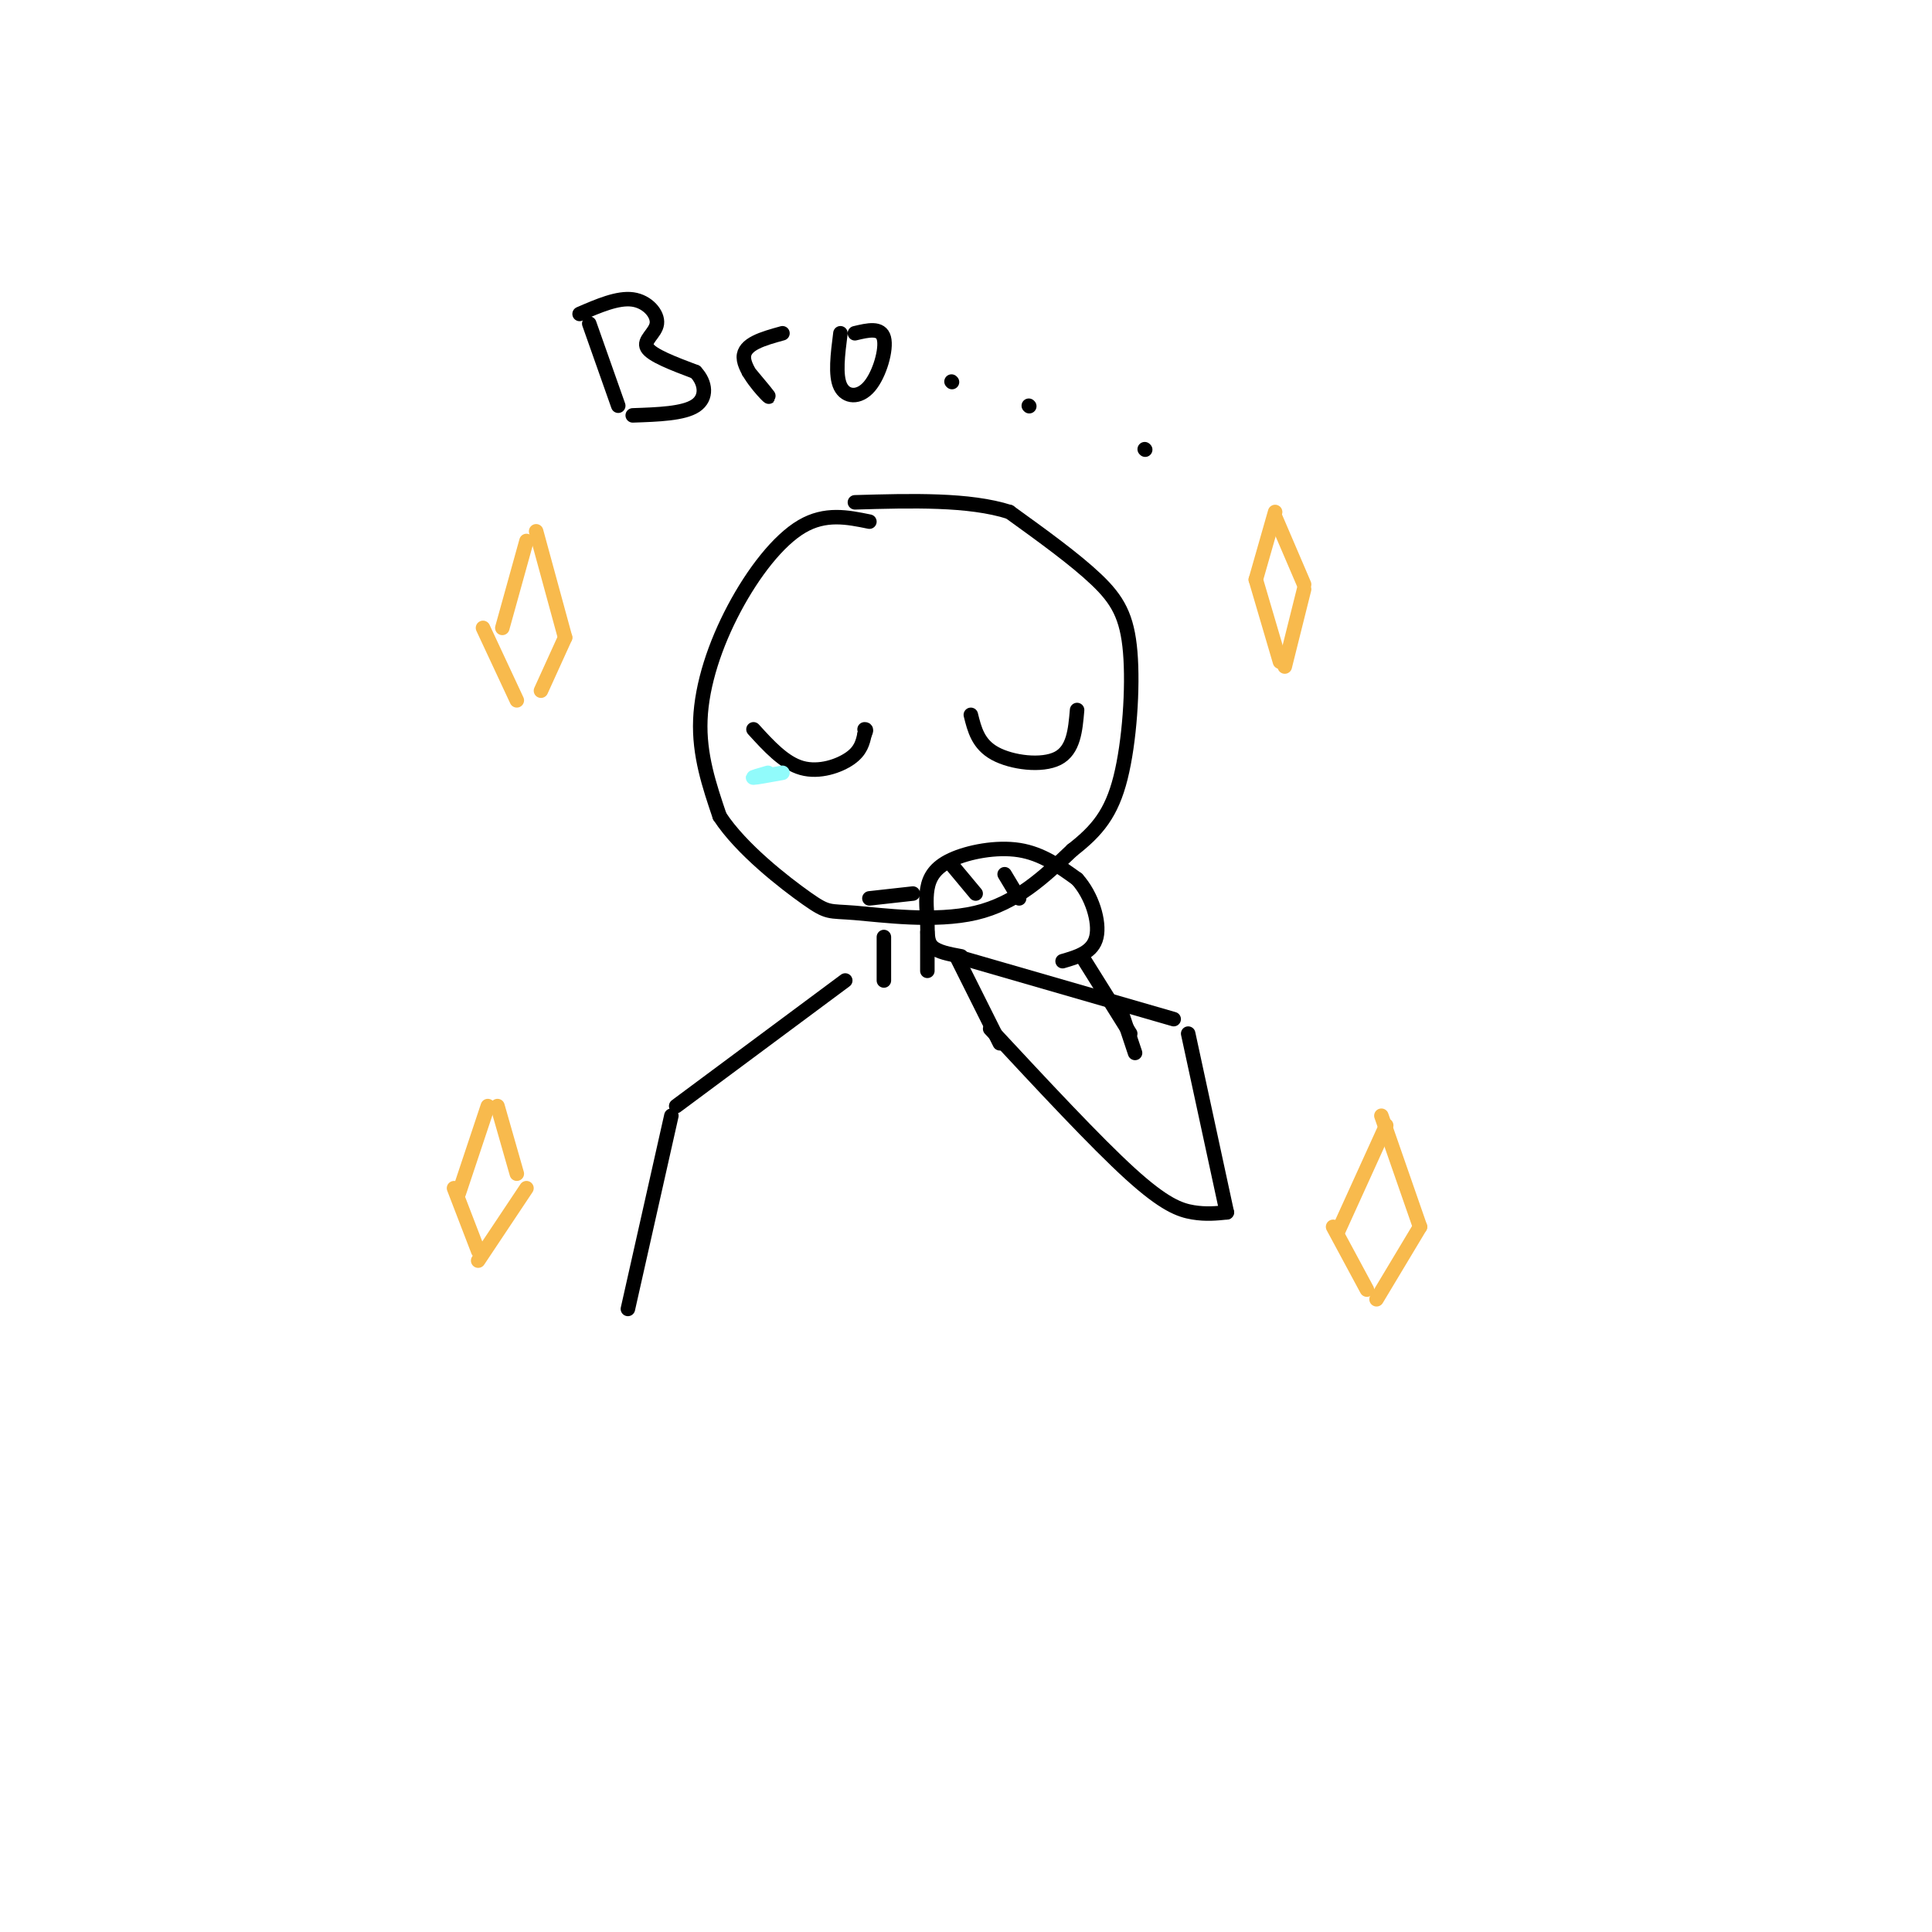 <svg viewBox='0 0 400 400' version='1.1' xmlns='http://www.w3.org/2000/svg' xmlns:xlink='http://www.w3.org/1999/xlink'><g fill='none' stroke='#000000' stroke-width='3' stroke-linecap='round' stroke-linejoin='round'><path d='M180,108c-4.565,-0.935 -9.131,-1.869 -14,1c-4.869,2.869 -10.042,9.542 -14,17c-3.958,7.458 -6.702,15.702 -7,23c-0.298,7.298 1.851,13.649 4,20'/><path d='M149,169c4.424,6.804 13.485,13.813 18,17c4.515,3.187 4.485,2.550 10,3c5.515,0.450 16.576,1.986 25,0c8.424,-1.986 14.212,-7.493 20,-13'/><path d='M222,176c5.183,-4.027 8.142,-7.595 10,-15c1.858,-7.405 2.616,-18.648 2,-26c-0.616,-7.352 -2.604,-10.815 -7,-15c-4.396,-4.185 -11.198,-9.093 -18,-14'/><path d='M209,106c-8.333,-2.667 -20.167,-2.333 -32,-2'/><path d='M156,151c3.178,3.489 6.356,6.978 10,8c3.644,1.022 7.756,-0.422 10,-2c2.244,-1.578 2.622,-3.289 3,-5'/><path d='M179,152c0.500,-1.000 0.250,-1.000 0,-1'/><path d='M201,148c0.756,3.044 1.511,6.089 5,8c3.489,1.911 9.711,2.689 13,1c3.289,-1.689 3.644,-5.844 4,-10'/><path d='M180,186c0.000,0.000 9.000,-1.000 9,-1'/><path d='M183,194c0.000,0.000 0.000,9.000 0,9'/><path d='M192,193c0.000,0.000 0.000,8.000 0,8'/><path d='M198,198c0.000,0.000 45.000,13.000 45,13'/><path d='M246,214c0.000,0.000 8.000,37.000 8,37'/><path d='M254,251c-2.156,0.222 -4.311,0.444 -7,0c-2.689,-0.444 -5.911,-1.556 -13,-8c-7.089,-6.444 -18.044,-18.222 -29,-30'/><path d='M232,209c0.000,0.000 3.000,9.000 3,9'/><path d='M224,198c0.000,0.000 10.000,16.000 10,16'/><path d='M198,198c0.000,0.000 9.000,18.000 9,18'/><path d='M199,198c-2.438,-0.450 -4.877,-0.899 -6,-2c-1.123,-1.101 -0.931,-2.853 -1,-5c-0.069,-2.147 -0.400,-4.689 0,-7c0.400,-2.311 1.531,-4.391 5,-6c3.469,-1.609 9.277,-2.745 14,-2c4.723,0.745 8.362,3.373 12,6'/><path d='M223,182c3.067,3.378 4.733,8.822 4,12c-0.733,3.178 -3.867,4.089 -7,5'/><path d='M197,179c0.000,0.000 5.000,6.000 5,6'/><path d='M208,181c0.000,0.000 3.000,5.000 3,5'/><path d='M175,203c0.000,0.000 -35.000,26.000 -35,26'/><path d='M139,231c0.000,0.000 -9.000,40.000 -9,40'/><path d='M122,67c0.000,0.000 6.000,17.000 6,17'/><path d='M120,65c3.964,-1.714 7.929,-3.429 11,-3c3.071,0.429 5.250,3.000 5,5c-0.250,2.000 -2.929,3.429 -2,5c0.929,1.571 5.464,3.286 10,5'/><path d='M144,77c2.133,2.244 2.467,5.356 0,7c-2.467,1.644 -7.733,1.822 -13,2'/><path d='M155,77c2.422,2.889 4.844,5.778 4,5c-0.844,-0.778 -4.956,-5.222 -5,-8c-0.044,-2.778 3.978,-3.889 8,-5'/><path d='M174,69c-0.554,4.357 -1.107,8.714 0,11c1.107,2.286 3.875,2.500 6,0c2.125,-2.500 3.607,-7.714 3,-10c-0.607,-2.286 -3.304,-1.643 -6,-1'/><path d='M197,79c0.000,0.000 0.100,0.100 0.1,0.1'/><path d='M213,84c0.000,0.000 0.100,0.100 0.1,0.1'/><path d='M237,93c0.000,0.000 0.100,0.100 0.1,0.1'/></g>
<g fill='none' stroke='#91FBFB' stroke-width='3' stroke-linecap='round' stroke-linejoin='round'><path d='M159,160c-1.750,0.500 -3.500,1.000 -3,1c0.500,0.000 3.250,-0.500 6,-1'/></g>
<g fill='none' stroke='#F8BA4D' stroke-width='3' stroke-linecap='round' stroke-linejoin='round'><path d='M264,106c0.000,0.000 -4.000,14.000 -4,14'/><path d='M264,107c0.000,0.000 6.000,14.000 6,14'/><path d='M270,122c0.000,0.000 -4.000,16.000 -4,16'/><path d='M260,120c0.000,0.000 5.000,17.000 5,17'/><path d='M109,112c0.000,0.000 -5.000,18.000 -5,18'/><path d='M111,110c0.000,0.000 6.000,22.000 6,22'/><path d='M117,132c0.000,0.000 -5.000,11.000 -5,11'/><path d='M100,130c0.000,0.000 7.000,15.000 7,15'/><path d='M287,233c0.000,0.000 -10.000,22.000 -10,22'/><path d='M286,231c0.000,0.000 8.000,23.000 8,23'/><path d='M294,254c0.000,0.000 -9.000,15.000 -9,15'/><path d='M276,254c0.000,0.000 7.000,13.000 7,13'/><path d='M101,229c0.000,0.000 -6.000,18.000 -6,18'/><path d='M103,229c0.000,0.000 4.000,14.000 4,14'/><path d='M109,246c0.000,0.000 -10.000,15.000 -10,15'/><path d='M94,246c0.000,0.000 5.000,13.000 5,13'/></g>
</svg>